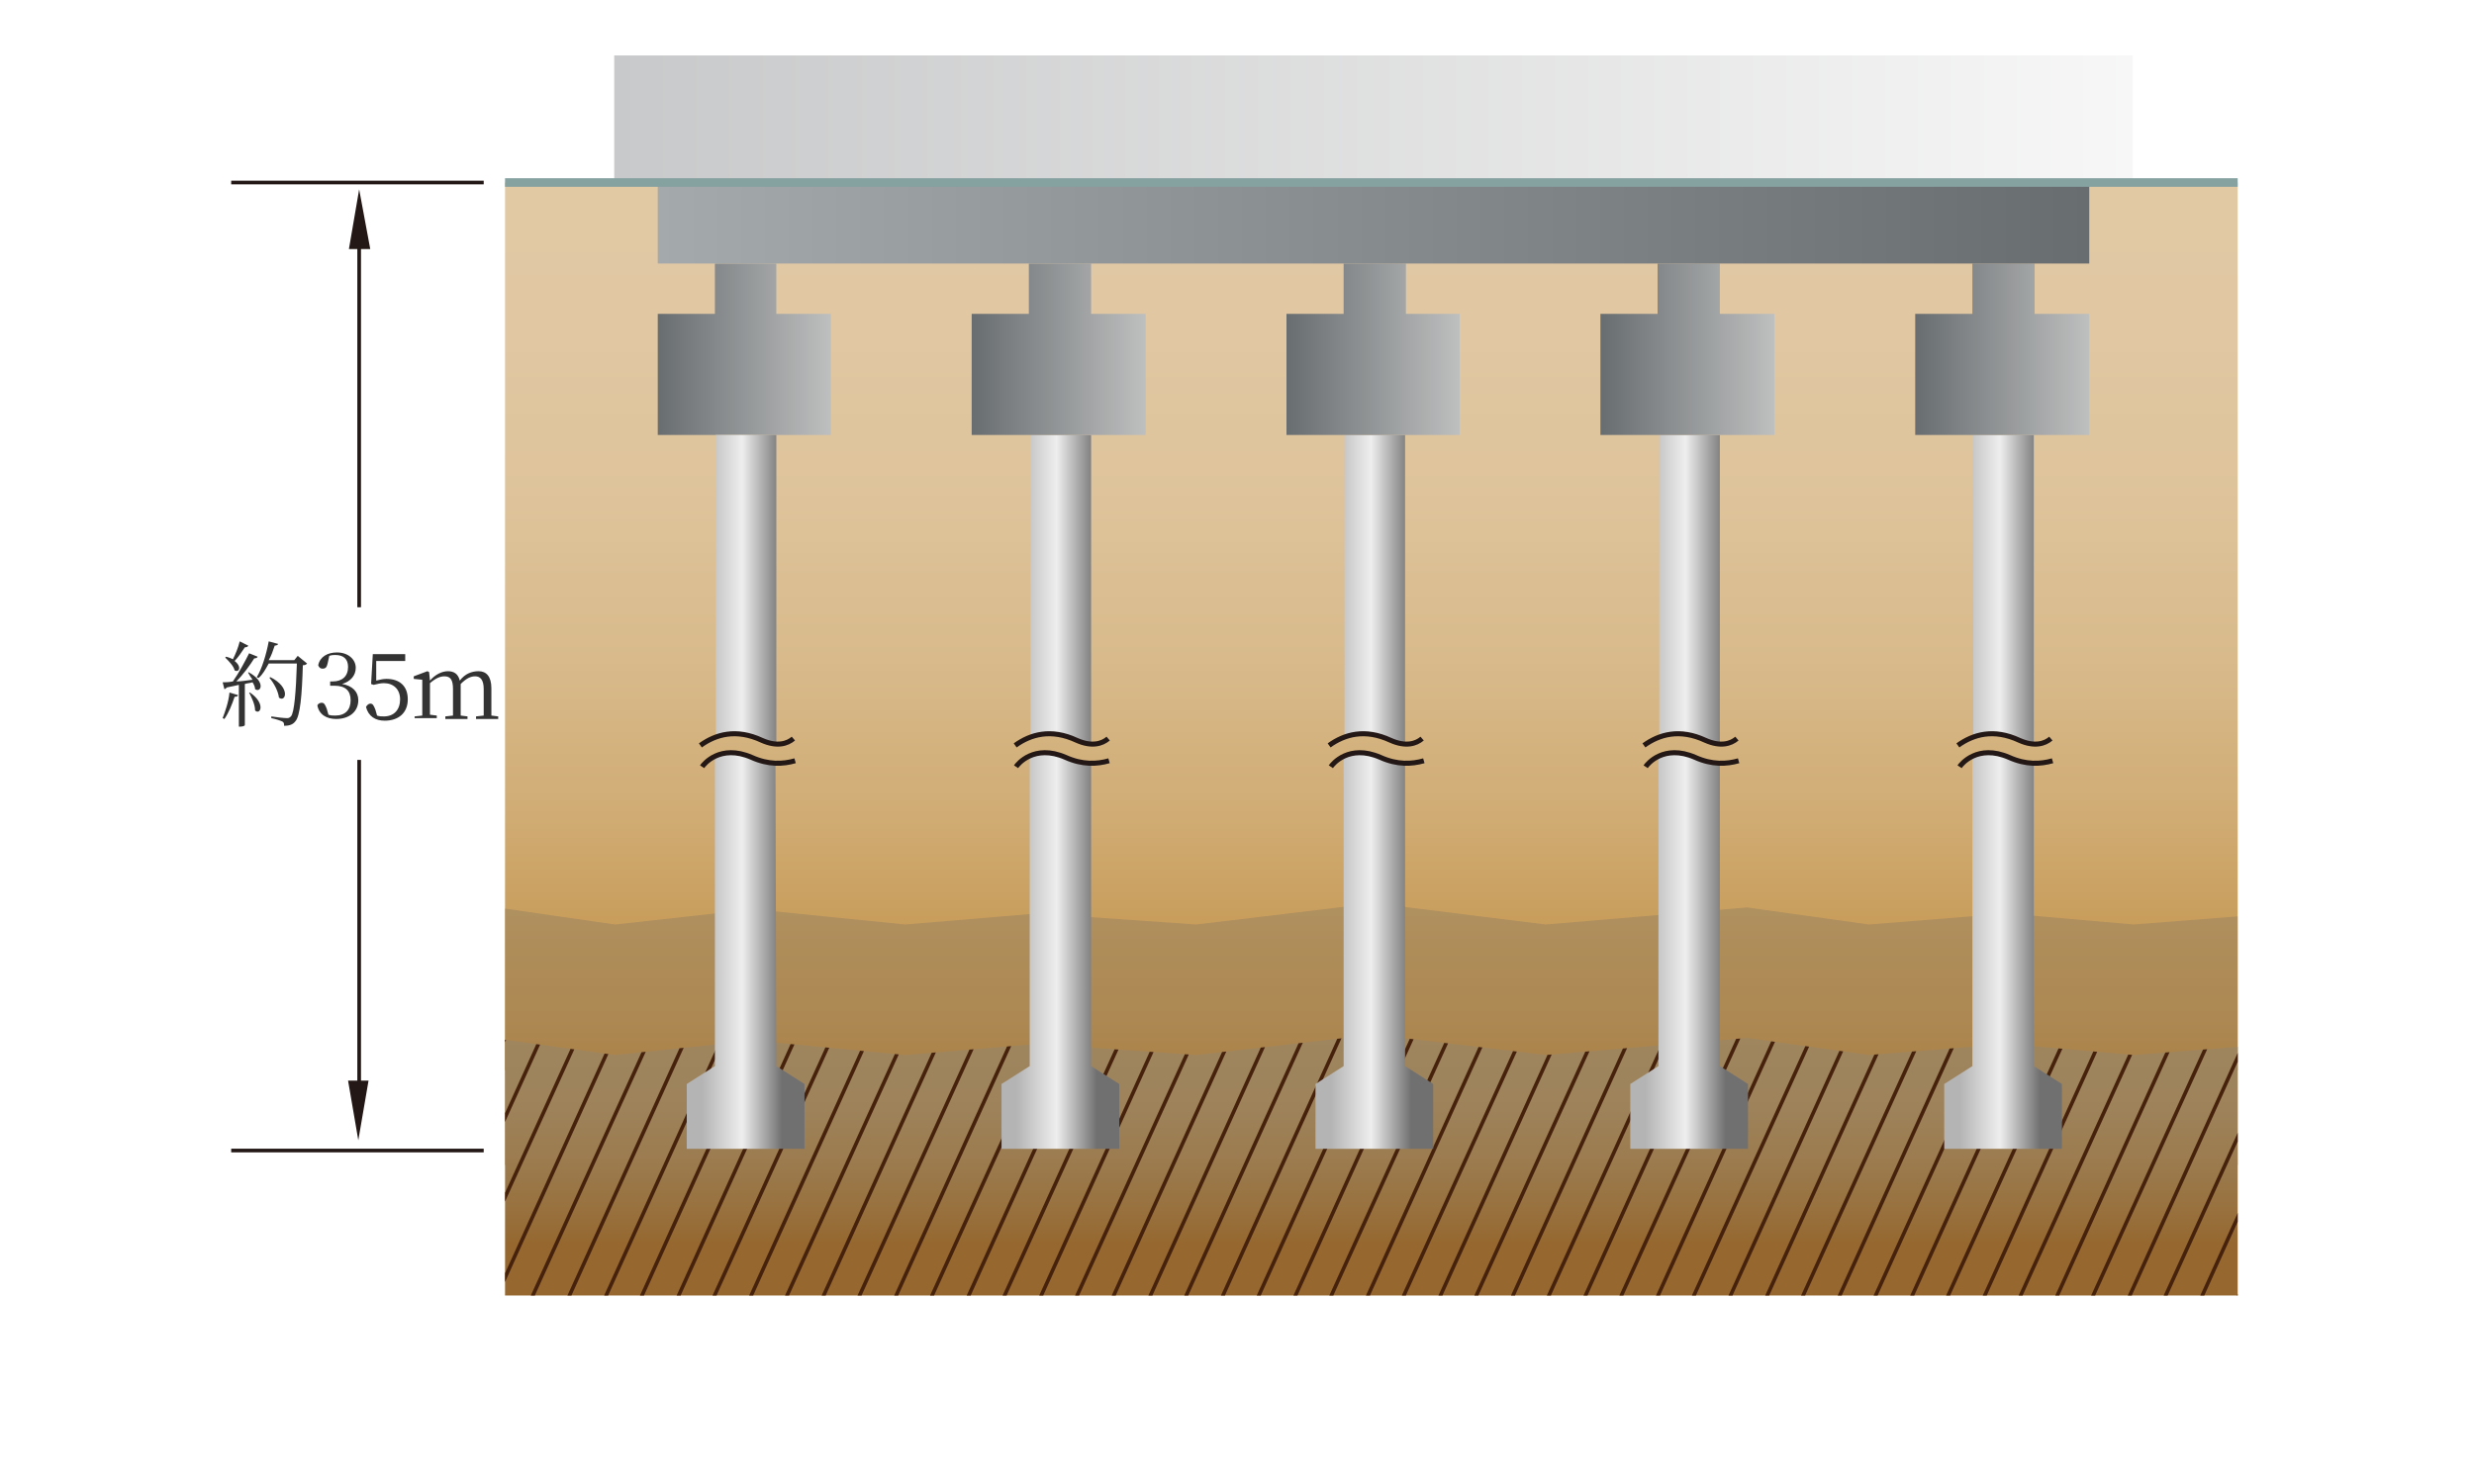 <?xml version="1.0" encoding="utf-8"?>
<!-- Generator: Adobe Illustrator 28.1.0, SVG Export Plug-In . SVG Version: 6.00 Build 0)  -->
<svg version="1.1" id="_レイヤー_2" xmlns="http://www.w3.org/2000/svg" xmlns:xlink="http://www.w3.org/1999/xlink" x="0px"
	 y="0px" viewBox="0 0 290 174" style="enable-background:new 0 0 290 174;" xml:space="preserve">
<style type="text/css">
	.st0{clip-path:url(#SVGID_00000071523423238829954670000014140059113977875902_);}
	.st1{clip-path:url(#SVGID_00000104680233624665390920000017386816312915432333_);}
	.st2{fill:url(#SVGID_00000152979320164979176850000008903464460406515859_);}
	.st3{opacity:0.6;fill:url(#SVGID_00000129898800232370962330000007643090694881709471_);enable-background:new    ;}
	.st4{clip-path:url(#SVGID_00000016063671127114304450000009500385478602118802_);}
	.st5{fill:url(#SVGID_00000120547665017072225050000013145763451376157082_);}
	.st6{fill:none;stroke:#46210C;stroke-width:0.43;}
	.st7{fill:url(#SVGID_00000183228166626538061070000013596831667794263988_);}
	.st8{fill:url(#SVGID_00000111904888012125130390000012248514576015570565_);}
	.st9{fill:url(#SVGID_00000017514752003785798960000008020327963687975296_);}
	.st10{fill:url(#SVGID_00000125573199752305938840000017019814227082726534_);}
	.st11{fill:none;stroke:#231815;stroke-width:0.59;stroke-miterlimit:10;}
	.st12{fill:url(#SVGID_00000001665835942782107150000010133620731090705832_);}
	.st13{fill:url(#SVGID_00000080901765410738556320000011025394528175415985_);}
	.st14{fill:url(#SVGID_00000039822248740186986650000016495912488302169274_);}
	.st15{fill:url(#SVGID_00000145050843567467595710000010461833620812477629_);}
	.st16{fill:url(#SVGID_00000133510649260835015100000007003998665001077888_);}
	.st17{fill:url(#SVGID_00000150819084367277909140000000469136461633504921_);}
	.st18{fill:url(#SVGID_00000135669438870174571430000012833720532116986005_);}
	.st19{fill:url(#SVGID_00000083058654607343420770000016559671906427816071_);}
	.st20{fill:url(#SVGID_00000088095545756873466990000007324243351677450400_);}
	.st21{fill:url(#SVGID_00000119810154044260987820000012401129948777861765_);}
	.st22{fill:url(#SVGID_00000060022282182941472060000013170446920447916952_);}
	.st23{fill:none;stroke:#85A1A0;stroke-width:1.01;}
	.st24{fill:url(#SVGID_00000045594688578824542370000014024049718073610913_);}
	.st25{fill:url(#SVGID_00000067216337725805882980000000633873208380165527_);}
	.st26{fill:none;stroke:#231815;stroke-width:0.43;}
	.st27{fill:#231815;}
	.st28{fill:#333333;}
</style>
<g id="contents">
	<g>
		<defs>
			<rect id="SVGID_1_" width="290" height="174"/>
		</defs>
		<clipPath id="SVGID_00000080926388633766875740000015725832288726371220_">
			<use xlink:href="#SVGID_1_"  style="overflow:visible;"/>
		</clipPath>
		<g style="clip-path:url(#SVGID_00000080926388633766875740000015725832288726371220_);">
			<g>
				<g>
					<defs>
						<rect id="SVGID_00000153677745158085682840000004870509625051281840_" x="59.2" y="21.4" width="203.1" height="130.8"/>
					</defs>
					<clipPath id="SVGID_00000063615663703557425720000001881677335207110063_">
						<use xlink:href="#SVGID_00000153677745158085682840000004870509625051281840_"  style="overflow:visible;"/>
					</clipPath>
					<g style="clip-path:url(#SVGID_00000063615663703557425720000001881677335207110063_);">
						
							<linearGradient id="SVGID_00000062875404591940427780000017859263133019006898_" gradientUnits="userSpaceOnUse" x1="160.75" y1="170.78" x2="160.75" y2="50.44" gradientTransform="matrix(1 0 0 -1 0 176)">
							<stop  offset="0" style="stop-color:#E2CAA6"/>
							<stop  offset="0.27" style="stop-color:#E1C8A3"/>
							<stop  offset="0.45" style="stop-color:#DEC39A"/>
							<stop  offset="0.6" style="stop-color:#D8BA8B"/>
							<stop  offset="0.74" style="stop-color:#D1AD76"/>
							<stop  offset="0.86" style="stop-color:#C89D5B"/>
							<stop  offset="0.9" style="stop-color:#C59852"/>
						</linearGradient>
						
							<rect x="59.2" y="5.2" style="fill:url(#SVGID_00000062875404591940427780000017859263133019006898_);" width="203.1" height="120.3"/>
						
							<linearGradient id="SVGID_00000070105281609346871750000007402601674322041770_" gradientUnits="userSpaceOnUse" x1="181.24" y1="70.1" x2="181.24" y2="39.45" gradientTransform="matrix(1 0 0 -1 0 176)">
							<stop  offset="0" style="stop-color:#9F865F"/>
							<stop  offset="0.25" style="stop-color:#9E835B"/>
							<stop  offset="0.47" style="stop-color:#9C7C50"/>
							<stop  offset="0.67" style="stop-color:#98713E"/>
							<stop  offset="0.8" style="stop-color:#966830"/>
						</linearGradient>
						
							<polygon style="opacity:0.6;fill:url(#SVGID_00000070105281609346871750000007402601674322041770_);enable-background:new    ;" points="
							319.9,136.6 42.6,136.6 42.6,108.4 56.2,106.1 72.1,108.4 88.3,106.6 106.1,108.4 121.6,107.1 140.2,108.4 161.1,105.9 
							181.2,108.4 204.8,106.4 219.1,108.4 235.3,107.1 250.1,108.4 266.7,107.1 283.3,108.4 298.8,107.1 312,108.4 319.9,107.3 
													"/>
						<g>
							<defs>
								<polygon id="SVGID_00000131363175764131906310000016314962726340751263_" points="319.9,151.9 42.6,151.9 42.6,123.7 
									56.2,121.5 72.1,123.7 88.3,122 106.1,123.7 121.6,122.4 140.2,123.7 161.1,121.3 181.2,123.7 204.8,121.7 219.1,123.7 
									235.3,122.4 250.1,123.7 266.7,122.4 283.3,123.7 298.8,122.4 312,123.7 319.9,122.7 								"/>
							</defs>
							<clipPath id="SVGID_00000029007665248875224290000002033732645912885933_">
								<use xlink:href="#SVGID_00000131363175764131906310000016314962726340751263_"  style="overflow:visible;"/>
							</clipPath>
							<g style="clip-path:url(#SVGID_00000029007665248875224290000002033732645912885933_);">
								
									<linearGradient id="SVGID_00000133487751648924597100000018186451121042505653_" gradientUnits="userSpaceOnUse" x1="181.24" y1="54.74" x2="181.24" y2="24.09" gradientTransform="matrix(1 0 0 -1 0 176)">
									<stop  offset="0" style="stop-color:#9F865F"/>
									<stop  offset="0.25" style="stop-color:#9E835B"/>
									<stop  offset="0.47" style="stop-color:#9C7C50"/>
									<stop  offset="0.67" style="stop-color:#98713E"/>
									<stop  offset="0.8" style="stop-color:#966830"/>
								</linearGradient>
								<polygon style="fill:url(#SVGID_00000133487751648924597100000018186451121042505653_);" points="319.9,151.9 42.6,151.9 
									42.6,123.7 56.2,121.5 72.1,123.7 88.3,122 106.1,123.7 121.6,122.4 140.2,123.7 161.1,121.3 181.2,123.7 204.8,121.7 
									219.1,123.7 235.3,122.4 250.1,123.7 266.7,122.4 283.3,123.7 298.8,122.4 312,123.7 319.9,122.7 								"/>
								<line class="st6" x1="60.2" y1="100.8" x2="35.5" y2="155.1"/>
								<line class="st6" x1="64.4" y1="100.8" x2="39.8" y2="155.1"/>
								<line class="st6" x1="68.7" y1="100.8" x2="44" y2="155.1"/>
								<line class="st6" x1="72.9" y1="100.8" x2="48.3" y2="155.1"/>
								<line class="st6" x1="77.2" y1="100.8" x2="52.5" y2="155.1"/>
								<line class="st6" x1="81.4" y1="100.8" x2="56.8" y2="155.1"/>
								<line class="st6" x1="85.7" y1="100.8" x2="61" y2="155.1"/>
								<line class="st6" x1="89.9" y1="100.8" x2="65.3" y2="155.1"/>
								<line class="st6" x1="94.2" y1="100.8" x2="69.6" y2="155.1"/>
								<line class="st6" x1="98.4" y1="100.8" x2="73.8" y2="155.1"/>
								<line class="st6" x1="102.7" y1="100.8" x2="78.1" y2="155.1"/>
								<line class="st6" x1="107" y1="100.8" x2="82.3" y2="155.1"/>
								<line class="st6" x1="111.2" y1="100.8" x2="86.6" y2="155.1"/>
								<line class="st6" x1="115.5" y1="100.8" x2="90.8" y2="155.1"/>
								<line class="st6" x1="119.7" y1="100.8" x2="95.1" y2="155.1"/>
								<line class="st6" x1="124" y1="100.8" x2="99.3" y2="155.1"/>
								<line class="st6" x1="128.2" y1="100.8" x2="103.6" y2="155.1"/>
								<line class="st6" x1="132.5" y1="100.8" x2="107.8" y2="155.1"/>
								<line class="st6" x1="136.7" y1="100.8" x2="112.1" y2="155.1"/>
								<line class="st6" x1="141" y1="100.8" x2="116.3" y2="155.1"/>
								<line class="st6" x1="145.2" y1="100.8" x2="120.6" y2="155.1"/>
								<line class="st6" x1="149.5" y1="100.8" x2="124.8" y2="155.1"/>
								<line class="st6" x1="153.7" y1="100.8" x2="129.1" y2="155.1"/>
								<line class="st6" x1="158" y1="100.8" x2="133.4" y2="155.1"/>
								<line class="st6" x1="162.2" y1="100.8" x2="137.6" y2="155.1"/>
								<line class="st6" x1="166.5" y1="100.8" x2="141.9" y2="155.1"/>
								<line class="st6" x1="170.7" y1="100.8" x2="146.1" y2="155.1"/>
								<line class="st6" x1="175" y1="100.8" x2="150.4" y2="155.1"/>
								<line class="st6" x1="179.3" y1="100.8" x2="154.6" y2="155.1"/>
								<line class="st6" x1="183.5" y1="100.8" x2="158.9" y2="155.1"/>
								<line class="st6" x1="187.8" y1="100.8" x2="163.1" y2="155.1"/>
								<line class="st6" x1="192" y1="100.8" x2="167.4" y2="155.1"/>
								<line class="st6" x1="196.3" y1="100.8" x2="171.6" y2="155.1"/>
								<line class="st6" x1="200.5" y1="100.8" x2="175.9" y2="155.1"/>
								<line class="st6" x1="204.8" y1="100.8" x2="180.1" y2="155.1"/>
								<line class="st6" x1="209" y1="100.8" x2="184.4" y2="155.1"/>
								<line class="st6" x1="213.3" y1="100.8" x2="188.6" y2="155.1"/>
								<line class="st6" x1="217.5" y1="100.8" x2="192.9" y2="155.1"/>
								<line class="st6" x1="221.8" y1="100.8" x2="197.1" y2="155.1"/>
								<line class="st6" x1="226" y1="100.8" x2="201.4" y2="155.1"/>
								<line class="st6" x1="230.3" y1="100.8" x2="205.7" y2="155.1"/>
								<line class="st6" x1="234.6" y1="100.8" x2="209.9" y2="155.1"/>
								<line class="st6" x1="238.8" y1="100.8" x2="214.2" y2="155.1"/>
								<line class="st6" x1="243.1" y1="100.8" x2="218.4" y2="155.1"/>
								<line class="st6" x1="247.3" y1="100.8" x2="222.7" y2="155.1"/>
								<line class="st6" x1="251.6" y1="100.8" x2="226.9" y2="155.1"/>
								<line class="st6" x1="255.8" y1="100.8" x2="231.2" y2="155.1"/>
								<line class="st6" x1="260.1" y1="100.8" x2="235.4" y2="155.1"/>
								<line class="st6" x1="264.3" y1="100.8" x2="239.7" y2="155.1"/>
								<line class="st6" x1="268.6" y1="100.8" x2="243.9" y2="155.1"/>
								<line class="st6" x1="272.8" y1="100.8" x2="248.2" y2="155.1"/>
								<line class="st6" x1="277.1" y1="100.8" x2="252.4" y2="155.1"/>
								<line class="st6" x1="281.3" y1="100.8" x2="256.7" y2="155.1"/>
								<line class="st6" x1="285.6" y1="100.8" x2="261" y2="155.1"/>
								<line class="st6" x1="289.8" y1="100.8" x2="265.2" y2="155.1"/>
								<line class="st6" x1="294.1" y1="100.8" x2="269.5" y2="155.1"/>
								<line class="st6" x1="298.3" y1="100.8" x2="273.7" y2="155.1"/>
							</g>
						</g>
					</g>
				</g>
				
					<linearGradient id="SVGID_00000173868014901982892090000015748233092954891192_" gradientUnits="userSpaceOnUse" x1="77.07" y1="135.08" x2="97.43" y2="135.08" gradientTransform="matrix(1 0 0 -1 0 176)">
					<stop  offset="0" style="stop-color:#686D70"/>
					<stop  offset="1" style="stop-color:#BEBFBF"/>
				</linearGradient>
				<polygon style="fill:url(#SVGID_00000173868014901982892090000015748233092954891192_);" points="91,36.8 91,30.9 83.8,30.9 
					83.8,36.8 77.1,36.8 77.1,51 97.4,51 97.4,36.8 				"/>
				
					<linearGradient id="SVGID_00000087379055459249740010000001869790120856010885_" gradientUnits="userSpaceOnUse" x1="156" y1="106.935" x2="165.41" y2="106.935" gradientTransform="matrix(1 0 0 -1 0 176)">
					<stop  offset="0" style="stop-color:#B4B4B5"/>
					<stop  offset="0.5" style="stop-color:#EEEEEF"/>
					<stop  offset="1" style="stop-color:#717071"/>
				</linearGradient>
				<path style="fill:url(#SVGID_00000087379055459249740010000001869790120856010885_);" d="M163,86.8c0.6,0.3,1.2,0.4,1.7,0.4V51
					h-7.1v35.4C159.1,85.8,160.9,85.8,163,86.8L163,86.8z"/>
				
					<linearGradient id="SVGID_00000153694650139348026610000006673251457174982056_" gradientUnits="userSpaceOnUse" x1="156" y1="64.514" x2="165.41" y2="64.514" gradientTransform="matrix(1 0 0 -1 0 176)">
					<stop  offset="0" style="stop-color:#B4B4B5"/>
					<stop  offset="0.5" style="stop-color:#EEEEEF"/>
					<stop  offset="1" style="stop-color:#717071"/>
				</linearGradient>
				<path style="fill:url(#SVGID_00000153694650139348026610000006673251457174982056_);" d="M164.6,89.6c-0.9,0-1.8-0.2-2.8-0.7
					c-1.9-0.9-3.3-0.6-4.3-0.1V125l-3.3,2.1v7.6h13.8v-7.6l-3.3-2.1V89.6L164.6,89.6z"/>
				
					<linearGradient id="SVGID_00000146468842716755188350000007431580021176326792_" gradientUnits="userSpaceOnUse" x1="150.79" y1="135.08" x2="171.15" y2="135.08" gradientTransform="matrix(1 0 0 -1 0 176)">
					<stop  offset="0" style="stop-color:#686D70"/>
					<stop  offset="1" style="stop-color:#BEBFBF"/>
				</linearGradient>
				<polygon style="fill:url(#SVGID_00000146468842716755188350000007431580021176326792_);" points="164.8,36.8 164.8,30.9 
					157.5,30.9 157.5,36.8 150.8,36.8 150.8,51 171.1,51 171.1,36.8 				"/>
				<path class="st11" d="M166.7,86.6c-0.7,0.6-1.9,1-3.7,0.2c-3-1.4-5.4-0.7-7.2,0.6"/>
				<path class="st11" d="M156,89.9c0.2-0.3,2.1-2.7,5.8-1.1c2,0.9,3.7,0.8,5.1,0.4"/>
				
					<linearGradient id="SVGID_00000020359323344049618620000002854069688495942321_" gradientUnits="userSpaceOnUse" x1="119.14" y1="106.935" x2="128.56" y2="106.935" gradientTransform="matrix(1 0 0 -1 0 176)">
					<stop  offset="0" style="stop-color:#B4B4B5"/>
					<stop  offset="0.5" style="stop-color:#EEEEEF"/>
					<stop  offset="1" style="stop-color:#717071"/>
				</linearGradient>
				<path style="fill:url(#SVGID_00000020359323344049618620000002854069688495942321_);" d="M126.2,86.8c0.7,0.3,1.2,0.4,1.7,0.4
					V51h-7.1v35.4C122.3,85.8,124.1,85.8,126.2,86.8L126.2,86.8z"/>
				
					<linearGradient id="SVGID_00000152264243813524800700000015878576202040197771_" gradientUnits="userSpaceOnUse" x1="119.14" y1="64.514" x2="128.56" y2="64.514" gradientTransform="matrix(1 0 0 -1 0 176)">
					<stop  offset="0" style="stop-color:#B4B4B5"/>
					<stop  offset="0.5" style="stop-color:#EEEEEF"/>
					<stop  offset="1" style="stop-color:#717071"/>
				</linearGradient>
				<path style="fill:url(#SVGID_00000152264243813524800700000015878576202040197771_);" d="M127.8,89.6c-0.9,0-1.8-0.2-2.8-0.7
					c-1.9-0.9-3.3-0.6-4.3-0.1V125l-3.3,2.1v7.6h13.8v-7.6l-3.3-2.1V89.6L127.8,89.6z"/>
				
					<linearGradient id="SVGID_00000111886951424866991190000002041142519675819177_" gradientUnits="userSpaceOnUse" x1="113.93" y1="135.08" x2="134.29" y2="135.08" gradientTransform="matrix(1 0 0 -1 0 176)">
					<stop  offset="0" style="stop-color:#686D70"/>
					<stop  offset="1" style="stop-color:#BEBFBF"/>
				</linearGradient>
				<polygon style="fill:url(#SVGID_00000111886951424866991190000002041142519675819177_);" points="127.9,36.8 127.9,30.9 
					120.6,30.9 120.6,36.8 113.9,36.8 113.9,51 134.3,51 134.3,36.8 				"/>
				<path class="st11" d="M129.9,86.6c-0.7,0.6-1.9,1-3.7,0.2c-3-1.4-5.4-0.7-7.2,0.6"/>
				<path class="st11" d="M119.1,89.9c0.2-0.3,2.1-2.7,5.8-1.1c2,0.9,3.7,0.8,5.1,0.4"/>
				
					<linearGradient id="SVGID_00000155858836490373966340000003865522106480005041_" gradientUnits="userSpaceOnUse" x1="192.86" y1="106.935" x2="202.27" y2="106.935" gradientTransform="matrix(1 0 0 -1 0 176)">
					<stop  offset="0" style="stop-color:#B4B4B5"/>
					<stop  offset="0.5" style="stop-color:#EEEEEF"/>
					<stop  offset="1" style="stop-color:#717071"/>
				</linearGradient>
				<path style="fill:url(#SVGID_00000155858836490373966340000003865522106480005041_);" d="M199.9,86.8c0.6,0.3,1.2,0.4,1.7,0.4
					V51h-7.1v35.4C196,85.8,197.8,85.8,199.9,86.8L199.9,86.8z"/>
				
					<linearGradient id="SVGID_00000155843228668359444380000005617135459019101066_" gradientUnits="userSpaceOnUse" x1="192.86" y1="64.514" x2="202.27" y2="64.514" gradientTransform="matrix(1 0 0 -1 0 176)">
					<stop  offset="0" style="stop-color:#B4B4B5"/>
					<stop  offset="0.5" style="stop-color:#EEEEEF"/>
					<stop  offset="1" style="stop-color:#717071"/>
				</linearGradient>
				<path style="fill:url(#SVGID_00000155843228668359444380000005617135459019101066_);" d="M201.5,89.6c-0.9,0-1.8-0.2-2.8-0.7
					c-1.9-0.9-3.3-0.6-4.3-0.1V125l-3.3,2.1v7.6h13.8v-7.6l-3.3-2.1V89.6L201.5,89.6z"/>
				
					<linearGradient id="SVGID_00000055707510212631000370000006492626310094526611_" gradientUnits="userSpaceOnUse" x1="187.65" y1="135.08" x2="208.01" y2="135.08" gradientTransform="matrix(1 0 0 -1 0 176)">
					<stop  offset="0" style="stop-color:#686D70"/>
					<stop  offset="1" style="stop-color:#BEBFBF"/>
				</linearGradient>
				<polygon style="fill:url(#SVGID_00000055707510212631000370000006492626310094526611_);" points="201.6,36.8 201.6,30.9 
					194.3,30.9 194.3,36.8 187.6,36.8 187.6,51 208,51 208,36.8 				"/>
				<path class="st11" d="M203.6,86.6c-0.7,0.6-1.9,1-3.7,0.2c-3-1.4-5.4-0.7-7.2,0.6"/>
				<path class="st11" d="M192.9,89.9c0.2-0.3,2.1-2.7,5.8-1.1c2,0.9,3.7,0.8,5.1,0.4"/>
				
					<linearGradient id="SVGID_00000083782991106811689710000008962543404496641164_" gradientUnits="userSpaceOnUse" x1="229.72" y1="106.935" x2="239.13" y2="106.935" gradientTransform="matrix(1 0 0 -1 0 176)">
					<stop  offset="0" style="stop-color:#B4B4B5"/>
					<stop  offset="0.5" style="stop-color:#EEEEEF"/>
					<stop  offset="1" style="stop-color:#717071"/>
				</linearGradient>
				<path style="fill:url(#SVGID_00000083782991106811689710000008962543404496641164_);" d="M236.7,86.8c0.6,0.3,1.2,0.4,1.7,0.4
					V51h-7.1v35.4C232.8,85.8,234.6,85.8,236.7,86.8L236.7,86.8z"/>
				
					<linearGradient id="SVGID_00000032634901978264945490000013058524744531769220_" gradientUnits="userSpaceOnUse" x1="229.72" y1="64.514" x2="239.13" y2="64.514" gradientTransform="matrix(1 0 0 -1 0 176)">
					<stop  offset="0" style="stop-color:#B4B4B5"/>
					<stop  offset="0.5" style="stop-color:#EEEEEF"/>
					<stop  offset="1" style="stop-color:#717071"/>
				</linearGradient>
				<path style="fill:url(#SVGID_00000032634901978264945490000013058524744531769220_);" d="M238.3,89.6c-0.9,0-1.8-0.2-2.8-0.7
					c-1.9-0.9-3.3-0.6-4.3-0.1V125l-3.3,2.1v7.6h13.8v-7.6l-3.3-2.1V89.6L238.3,89.6z"/>
				
					<linearGradient id="SVGID_00000181805495052872392710000013452584888908243380_" gradientUnits="userSpaceOnUse" x1="224.51" y1="135.08" x2="244.87" y2="135.08" gradientTransform="matrix(1 0 0 -1 0 176)">
					<stop  offset="0" style="stop-color:#686D70"/>
					<stop  offset="1" style="stop-color:#BEBFBF"/>
				</linearGradient>
				<polygon style="fill:url(#SVGID_00000181805495052872392710000013452584888908243380_);" points="238.5,36.8 238.5,30.9 
					231.2,30.9 231.2,36.8 224.5,36.8 224.5,51 244.9,51 244.9,36.8 				"/>
				<path class="st11" d="M240.4,86.6c-0.7,0.6-1.9,1-3.7,0.2c-3-1.4-5.4-0.7-7.2,0.6"/>
				<path class="st11" d="M229.7,89.9c0.2-0.3,2.1-2.7,5.8-1.1c2,0.9,3.7,0.8,5.1,0.4"/>
				
					<linearGradient id="SVGID_00000072242338985644047230000010790307027582390948_" gradientUnits="userSpaceOnUse" x1="77.07" y1="149.87" x2="244.87" y2="149.87" gradientTransform="matrix(1 0 0 -1 0 176)">
					<stop  offset="0" style="stop-color:#A4A9AC"/>
					<stop  offset="1" style="stop-color:#686D70"/>
				</linearGradient>
				
					<rect x="77.1" y="21.4" style="fill:url(#SVGID_00000072242338985644047230000010790307027582390948_);" width="167.8" height="9.5"/>
				
					<linearGradient id="SVGID_00000088121957400593602640000002750431144554887057_" gradientUnits="userSpaceOnUse" x1="71.97" y1="162.065" x2="249.97" y2="162.065" gradientTransform="matrix(1 0 0 -1 0 176)">
					<stop  offset="0" style="stop-color:#C8C9CA"/>
					<stop  offset="1" style="stop-color:#F7F7F7"/>
				</linearGradient>
				
					<rect x="72" y="6.5" style="fill:url(#SVGID_00000088121957400593602640000002750431144554887057_);" width="178" height="14.9"/>
				<line class="st23" x1="59.2" y1="21.4" x2="262.3" y2="21.4"/>
				
					<linearGradient id="SVGID_00000134953361211262463150000001100012998322939009_" gradientUnits="userSpaceOnUse" x1="82.28" y1="106.935" x2="91.7" y2="106.935" gradientTransform="matrix(1 0 0 -1 0 176)">
					<stop  offset="0" style="stop-color:#B4B4B5"/>
					<stop  offset="0.5" style="stop-color:#EEEEEF"/>
					<stop  offset="1" style="stop-color:#717071"/>
				</linearGradient>
				<path style="fill:url(#SVGID_00000134953361211262463150000001100012998322939009_);" d="M89.3,86.8c0.7,0.3,1.2,0.4,1.7,0.4V51
					h-7.1v35.4C85.4,85.8,87.2,85.8,89.3,86.8L89.3,86.8z"/>
				
					<linearGradient id="SVGID_00000047041142773038538590000012120996322232725915_" gradientUnits="userSpaceOnUse" x1="82.28" y1="64.514" x2="91.7" y2="64.514" gradientTransform="matrix(1 0 0 -1 0 176)">
					<stop  offset="0" style="stop-color:#B4B4B5"/>
					<stop  offset="0.5" style="stop-color:#EEEEEF"/>
					<stop  offset="1" style="stop-color:#717071"/>
				</linearGradient>
				<path style="fill:url(#SVGID_00000047041142773038538590000012120996322232725915_);" d="M90.9,89.6c-0.9,0-1.8-0.2-2.8-0.7
					c-1.9-0.9-3.3-0.6-4.3-0.1V125l-3.3,2.1v7.6h13.8v-7.6l-3.3-2.1L90.9,89.6L90.9,89.6z"/>
				<path class="st11" d="M93,86.6c-0.7,0.6-1.9,1-3.7,0.2c-3-1.4-5.4-0.7-7.2,0.6"/>
				<path class="st11" d="M82.3,89.9c0.2-0.3,2.1-2.7,5.8-1.1c2,0.9,3.7,0.8,5.1,0.4"/>
				<line class="st26" x1="56.7" y1="21.4" x2="27.1" y2="21.4"/>
				<line class="st26" x1="27.1" y1="134.9" x2="56.7" y2="134.9"/>
				<line class="st26" x1="42.1" y1="25.9" x2="42.1" y2="71.2"/>
				<polygon class="st27" points="40.9,29.2 42.1,22.2 43.4,29.2 				"/>
				<line class="st26" x1="42.1" y1="130" x2="42.1" y2="89.1"/>
				<polygon class="st27" points="43.2,126.7 42,133.7 40.8,126.7 				"/>
				<g>
					<path class="st28" d="M26.1,84.2c0.3-0.8,0.7-1.9,0.8-3l1,0.3c0,0.1-0.1,0.2-0.4,0.2c-0.3,0.9-0.7,1.9-1.2,2.6L26.1,84.2z
						 M29.1,78.8c2.1,1.1,1.5,2.5,0.8,2c0-0.2-0.1-0.5-0.3-0.8c-0.3,0.1-0.6,0.1-0.9,0.2v4.8c0,0.1-0.2,0.2-0.6,0.2h-0.1v-4.9
						c-0.4,0.1-0.9,0.2-1.4,0.3c-0.1,0.1-0.2,0.2-0.3,0.2l-0.2-0.8c0.3,0,0.7,0,1.2-0.1c0.7-1,1.4-2.3,1.9-3.3l1,0.4
						c0,0.1-0.2,0.2-0.4,0.2c-0.5,0.8-1.3,1.9-2.1,2.7c0.5,0,1.2-0.1,1.9-0.2c-0.2-0.3-0.4-0.6-0.5-0.8L29.1,78.8L29.1,78.8z
						 M29.1,75.7c0,0.1-0.2,0.2-0.4,0.2c-0.4,0.6-0.8,1.2-1.2,1.6c0.9,0.7,0.5,1.4,0,1.1c-0.1-0.5-0.7-1.1-1.1-1.5l0.1-0.1
						c0.4,0.1,0.6,0.2,0.8,0.3c0.3-0.6,0.6-1.3,0.8-2.1L29.1,75.7L29.1,75.7z M29.3,81.2c1.9,1.3,1.2,2.7,0.6,2.1
						c0-0.7-0.4-1.5-0.7-2.1L29.3,81.2L29.3,81.2z M36,77.8c-0.1,0.1-0.2,0.2-0.5,0.2c-0.1,3.4-0.3,6-0.9,6.6
						c-0.3,0.4-0.8,0.5-1.3,0.5c0-0.2,0-0.4-0.2-0.5c-0.2-0.1-0.8-0.3-1.3-0.4V84c0.6,0.1,1.5,0.2,1.8,0.2c0.2,0,0.3,0,0.5-0.2
						c0.4-0.4,0.6-3,0.7-6.2h-3.3c-0.4,0.7-0.7,1.3-1.2,1.7l-0.2-0.1c0.6-1,1.1-2.6,1.4-4.2l1.1,0.3c0,0.1-0.2,0.2-0.4,0.2
						c-0.2,0.6-0.4,1.2-0.7,1.7h3l0.4-0.5L36,77.8L36,77.8z M31.7,79.4c2.4,1.2,1.8,3,1,2.4c-0.1-0.8-0.6-1.7-1.1-2.3
						C31.6,79.4,31.7,79.4,31.7,79.4z"/>
					<path class="st28" d="M38.4,77.8c-0.1,0.4-0.2,0.6-0.6,0.6c-0.2,0-0.4-0.1-0.5-0.4c0.2-1,1.1-1.5,2.2-1.5
						c1.3,0,2.2,0.8,2.2,1.8c0,0.9-0.6,1.6-1.6,1.9c1.2,0.2,1.9,0.9,1.9,1.9c0,1.3-1,2.2-2.6,2.2c-1.1,0-2-0.5-2.2-1.6
						c0.1-0.2,0.3-0.3,0.5-0.3c0.3,0,0.4,0.2,0.6,0.7l0.2,0.7c0.3,0.1,0.5,0.1,0.8,0.1c1.2,0,1.8-0.7,1.8-1.8s-0.6-1.7-1.9-1.7h-0.5
						v-0.5H39c1.1,0,1.8-0.6,1.8-1.7c0-0.9-0.5-1.4-1.5-1.4c-0.2,0-0.4,0-0.7,0.1L38.4,77.8L38.4,77.8z"/>
					<path class="st28" d="M44.1,79.8c0.4-0.1,0.8-0.2,1.2-0.2c1.5,0,2.5,0.8,2.5,2.4s-1.1,2.5-2.7,2.5c-1.1,0-1.9-0.5-2.2-1.6
						c0.1-0.2,0.3-0.4,0.5-0.4c0.3,0,0.4,0.2,0.6,0.7l0.2,0.7c0.3,0.1,0.5,0.1,0.8,0.1c1.2,0,1.9-0.8,1.9-2s-0.8-1.9-1.9-1.9
						c-0.4,0-0.8,0.1-1.2,0.2l-0.3-0.1l0.2-3.5h3.8v0.8h-3.4L44.1,79.8L44.1,79.8z"/>
					<path class="st28" d="M58.4,84v0.3h-2.6V84l0.9-0.1c0-0.6,0-1.4,0-2v-1.1c0-1.1-0.4-1.5-1-1.5c-0.5,0-1,0.2-1.7,0.9
						c0,0.2,0,0.4,0,0.6v1.1c0,0.6,0,1.4,0,2l0.8,0.1v0.3h-2.6V84l0.9-0.1c0-0.6,0-1.4,0-2v-1.1c0-1.1-0.3-1.5-1-1.5
						c-0.5,0-1,0.2-1.7,0.8v1.7c0,0.6,0,1.4,0,2l0.8,0.1v0.3h-2.6V84l0.9-0.1c0-0.6,0-1.4,0-2v-0.6c0-0.7,0-1.1,0-1.6l-1-0.1v-0.3
						l1.6-0.6l0.2,0.1l0.1,1c0.6-0.7,1.4-1.1,2.1-1.1s1.2,0.3,1.4,1.1c0.6-0.8,1.4-1.1,2.2-1.1c0.9,0,1.5,0.6,1.5,2v1.2
						c0,0.6,0,1.4,0,2L58.4,84L58.4,84z"/>
				</g>
			</g>
		</g>
	</g>
</g>
</svg>
